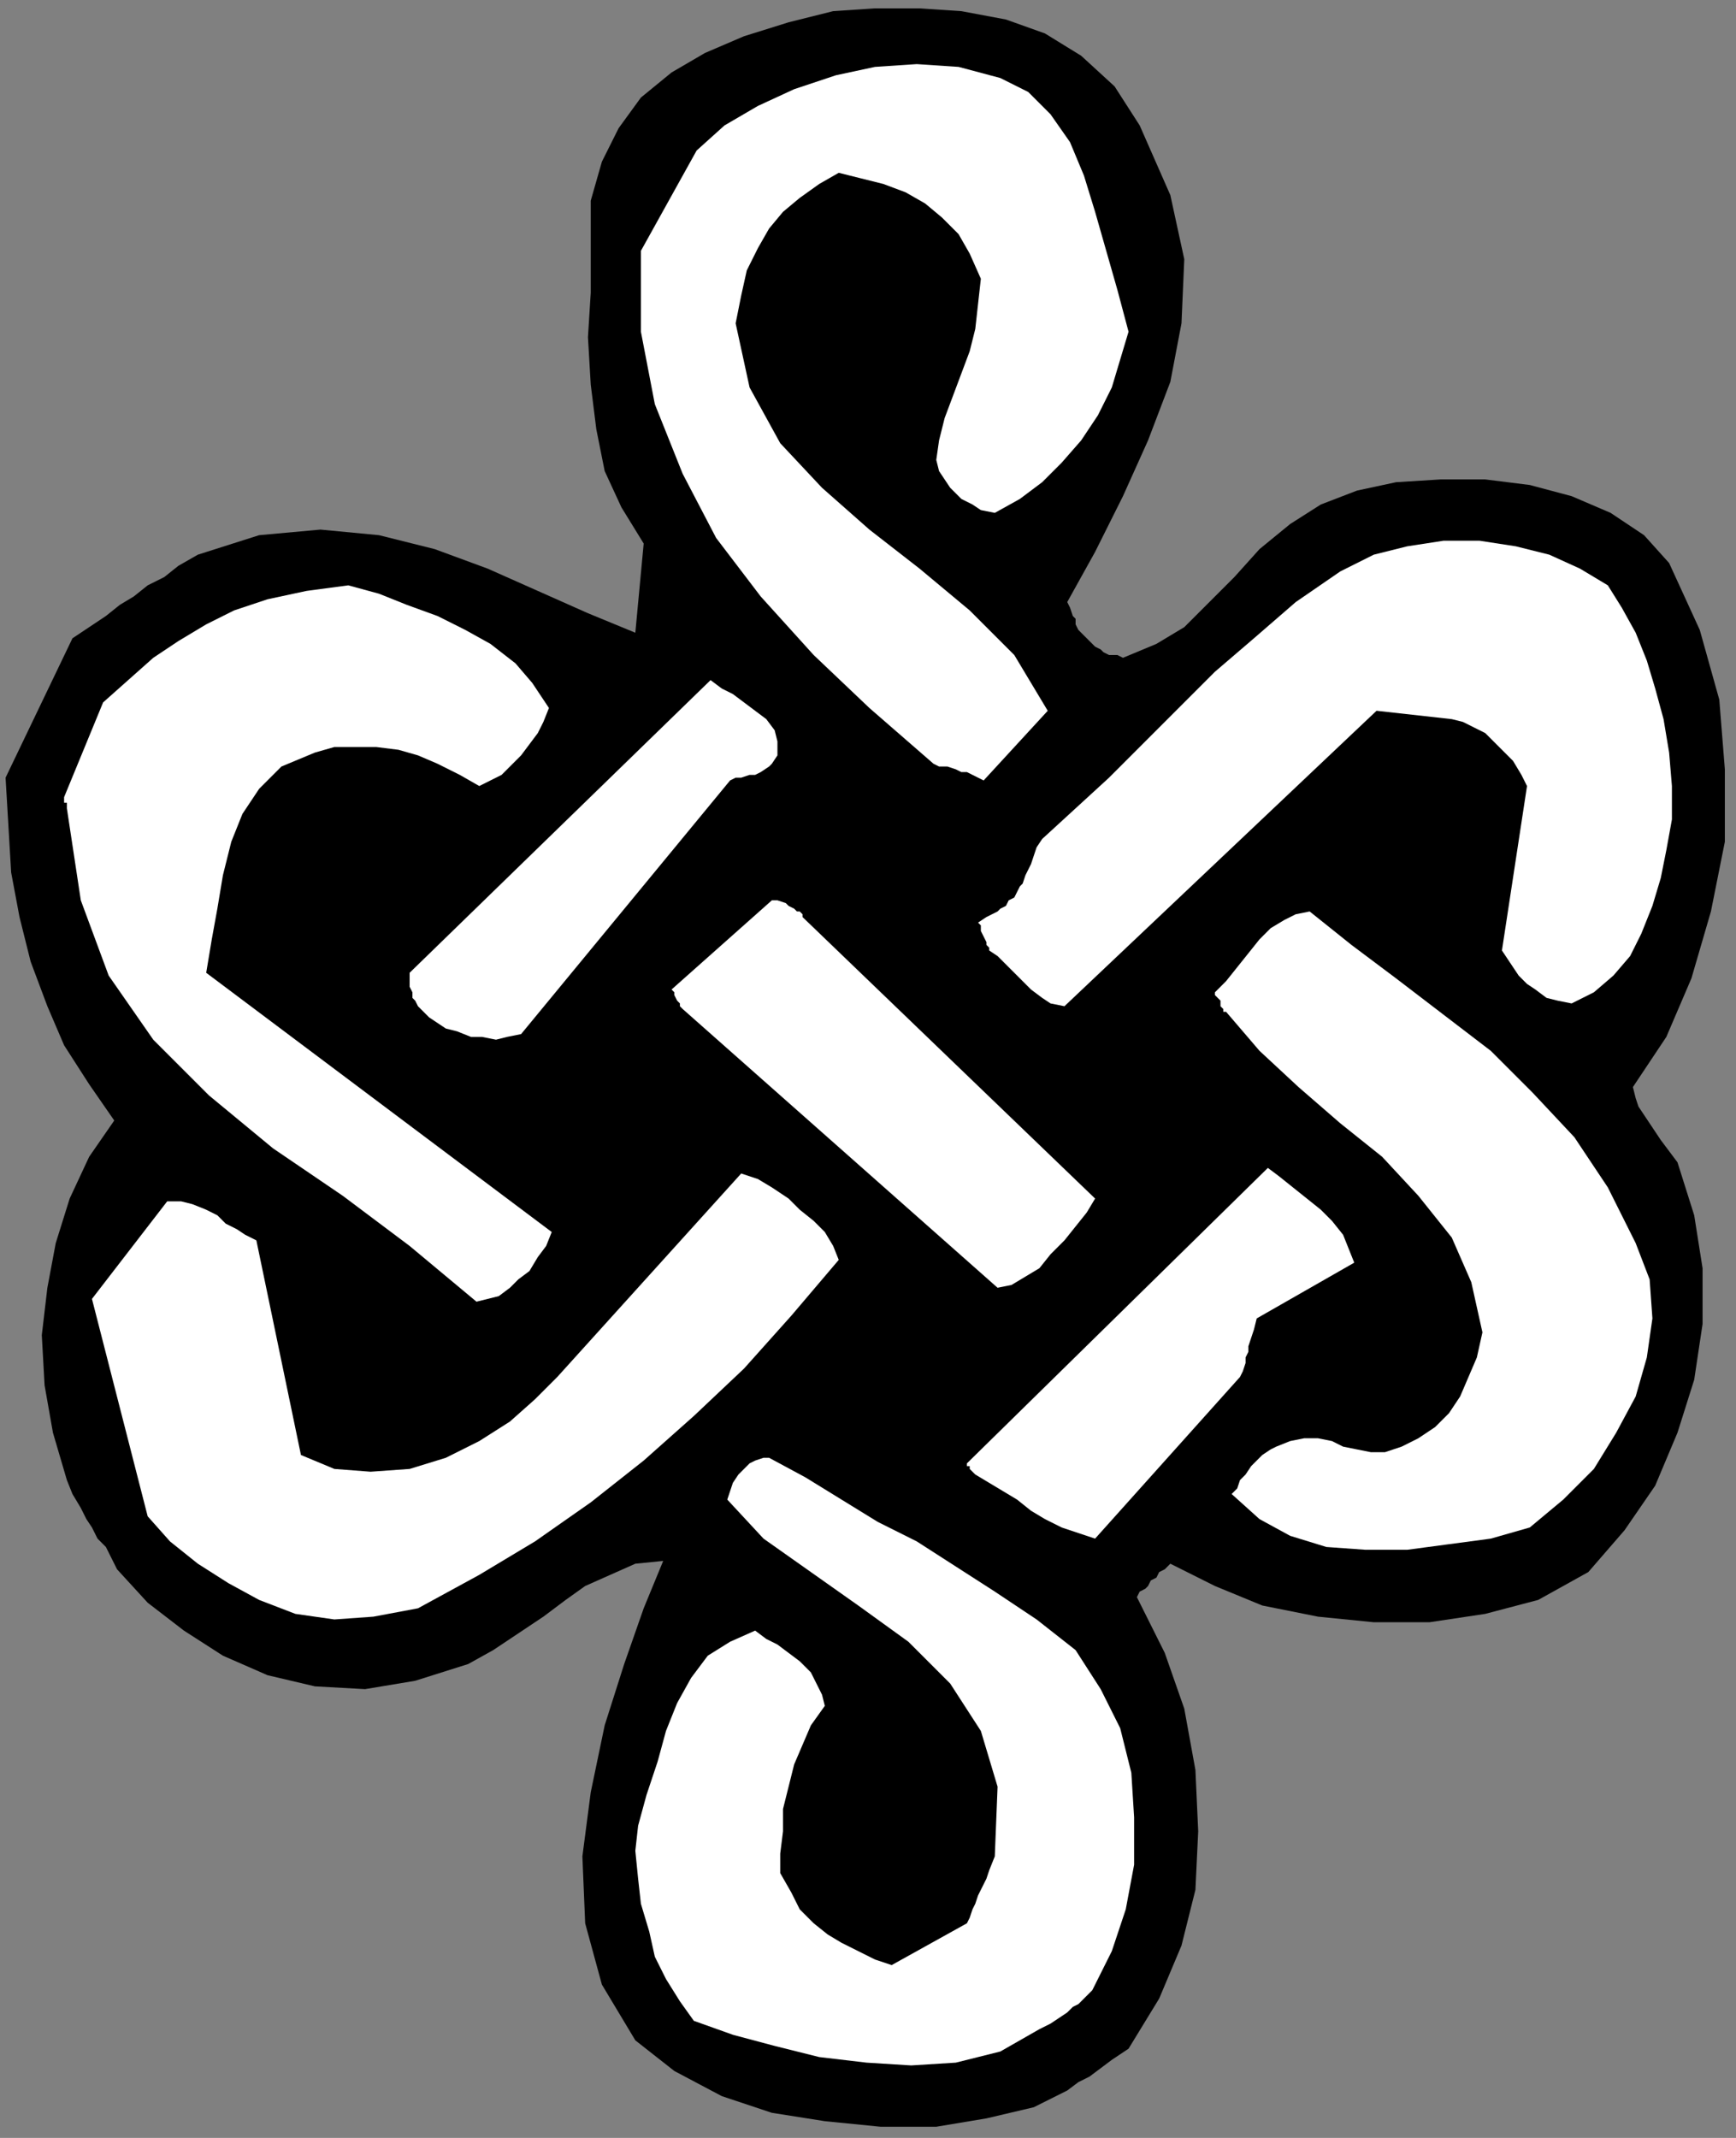 <?xml version="1.0" encoding="UTF-8" standalone="no"?>
<svg
   xmlns:dc="http://purl.org/dc/elements/1.1/"
   xmlns:cc="http://creativecommons.org/ns#"
   xmlns:rdf="http://www.w3.org/1999/02/22-rdf-syntax-ns#"
   xmlns:svg="http://www.w3.org/2000/svg"
   xmlns="http://www.w3.org/2000/svg"
   xmlns:sodipodi="http://sodipodi.sourceforge.net/DTD/sodipodi-0.dtd"
   xmlns:inkscape="http://www.inkscape.org/namespaces/inkscape"
   version="1.0"
   width="164.835mm"
   height="202.935mm"
   id="svg27"
   sodipodi:docname="DSGNN097.WMF">
  <rect width="100%" height="100%" fill="#808080" stroke="none"/>
  <sodipodi:namedview
     pagecolor="#ffffff"
     bordercolor="#666666"
     borderopacity="1"
     objecttolerance="10"
     gridtolerance="10"
     guidetolerance="10"
     inkscape:pageopacity="0"
     inkscape:pageshadow="2"
     inkscape:window-width="640"
     inkscape:window-height="480"
     id="namedview29" />
  <defs
     id="defs3">
    <pattern
       id="WMFhbasepattern"
       patternUnits="userSpaceOnUse"
       width="6"
       height="6"
       x="0"
       y="0" />
  </defs>
  <path
     style="fill:none;stroke:none;"
     d="  M 0,0   L 622,0   L 622,766   L 0,766   z "
     id="path5" />
  <path
     style="fill:#000000;fill-rule:evenodd;fill-opacity:1;stroke:none;"
     d="  M 2,279   L 3,296   L 4,313   L 7,329   L 11,345   L 17,361   L 23,375   L 32,389   L 41,402   L 32,415   L 25,430   L 20,446   L 17,462   L 15,479   L 16,497   L 19,514   L 24,531   L 26,536   L 29,541   L 31,545   L 33,548   L 35,552   L 38,555   L 40,559   L 42,563   L 53,575   L 66,585   L 80,594   L 96,601   L 113,605   L 131,606   L 149,603   L 168,597   L 177,592   L 186,586   L 195,580   L 203,574   L 210,569   L 219,565   L 228,561   L 238,560   L 231,577   L 224,597   L 217,619   L 212,643   L 209,666   L 210,690   L 216,712   L 228,732   L 242,743   L 259,752   L 277,758   L 296,761   L 316,763   L 336,763   L 354,760   L 371,756   L 377,753   L 383,750   L 387,747   L 391,745   L 395,742   L 399,739   L 402,737   L 405,735   L 416,717   L 424,698   L 429,678   L 430,657   L 429,635   L 425,613   L 418,593   L 408,573   L 409,571   L 411,570   L 412,569   L 413,567   L 415,566   L 416,564   L 418,563   L 420,561   L 436,569   L 453,576   L 473,580   L 493,582   L 513,582   L 533,579   L 552,574   L 570,564   L 583,549   L 594,533   L 602,514   L 608,495   L 611,475   L 611,455   L 608,436   L 602,417   L 599,413   L 596,409   L 594,406   L 592,403   L 590,400   L 588,397   L 587,394   L 586,390   L 598,372   L 607,351   L 614,327   L 619,302   L 619,276   L 617,251   L 610,226   L 599,202   L 590,192   L 578,184   L 564,178   L 549,174   L 533,172   L 517,172   L 501,173   L 487,176   L 474,181   L 463,188   L 452,197   L 443,207   L 434,216   L 425,225   L 415,231   L 403,236   L 401,235   L 400,235   L 398,235   L 396,234   L 395,233   L 393,232   L 392,231   L 390,229   L 389,228   L 388,227   L 387,226   L 386,224   L 386,222   L 385,221   L 384,218   L 383,216   L 393,198   L 403,178   L 412,158   L 420,137   L 424,116   L 425,93   L 420,70   L 409,45   L 400,31   L 388,20   L 375,12   L 361,7   L 345,4   L 330,3   L 314,3   L 299,4   L 283,8   L 267,13   L 253,19   L 241,26   L 230,35   L 222,46   L 216,58   L 212,72   L 212,88   L 212,105   L 211,121   L 212,138   L 214,154   L 217,169   L 223,182   L 231,195   L 228,227   L 211,220   L 193,212   L 175,204   L 156,197   L 136,192   L 115,190   L 93,192   L 71,199   L 64,203   L 59,207   L 53,210   L 48,214   L 43,217   L 38,221   L 32,225   L 26,229   L 2,279  z "
     id="path7" />
  <path
     style="fill:#ffffff;fill-rule:evenodd;fill-opacity:1;stroke:none;"
     d="  M 24,290   L 29,323   L 39,350   L 55,373   L 75,393   L 98,412   L 123,429   L 147,447   L 171,467   L 175,466   L 179,465   L 183,462   L 186,459   L 190,456   L 193,451   L 196,447   L 198,442   L 74,349   L 76,337   L 78,326   L 80,314   L 83,302   L 87,292   L 93,283   L 101,275   L 113,270   L 120,268   L 128,268   L 135,268   L 143,269   L 150,271   L 157,274   L 165,278   L 172,282   L 176,280   L 180,278   L 183,275   L 187,271   L 190,267   L 193,263   L 195,259   L 197,254   L 191,245   L 185,238   L 176,231   L 167,226   L 157,221   L 146,217   L 136,213   L 125,210   L 110,212   L 96,215   L 84,219   L 74,224   L 64,230   L 55,236   L 46,244   L 37,252   L 23,286   L 23,287   L 23,287   L 23,288   L 24,288   L 24,289   L 24,290   L 24,290   L 24,290  z "
     id="path9" />
  <path
     style="fill:#ffffff;fill-rule:evenodd;fill-opacity:1;stroke:none;"
     d="  M 33,466   L 53,544   L 61,553   L 71,561   L 82,568   L 93,574   L 106,579   L 120,581   L 134,580   L 150,577   L 172,565   L 192,553   L 212,539   L 231,524   L 249,508   L 267,491   L 284,472   L 301,452   L 299,447   L 296,442   L 292,438   L 287,434   L 283,430   L 277,426   L 272,423   L 266,421   L 200,494   L 192,502   L 183,510   L 172,517   L 160,523   L 147,527   L 133,528   L 120,527   L 108,522   L 92,445   L 88,443   L 85,441   L 81,439   L 78,436   L 74,434   L 69,432   L 65,431   L 60,431   L 33,466  z "
     id="path11" />
  <path
     style="fill:#ffffff;fill-rule:evenodd;fill-opacity:1;stroke:none;"
     d="  M 147,352   L 147,354   L 148,356   L 148,358   L 149,359   L 150,361   L 151,362   L 153,364   L 154,365   L 157,367   L 160,369   L 164,370   L 169,372   L 173,372   L 178,373   L 182,372   L 187,371   L 262,280   L 264,279   L 266,279   L 269,278   L 271,278   L 273,277   L 276,275   L 277,274   L 279,271   L 279,266   L 278,262   L 275,258   L 271,255   L 267,252   L 263,249   L 259,247   L 255,244   L 147,349   L 147,349   L 147,349   L 147,350   L 147,350   L 147,351   L 147,352   L 147,352   L 147,352  z "
     id="path13" />
  <path
     style="fill:#ffffff;fill-rule:evenodd;fill-opacity:1;stroke:none;"
     d="  M 229,655   L 228,664   L 229,674   L 230,683   L 233,693   L 235,702   L 239,710   L 244,718   L 249,725   L 263,730   L 278,734   L 294,738   L 311,740   L 327,741   L 343,740   L 359,736   L 373,728   L 377,726   L 380,724   L 383,722   L 385,720   L 387,719   L 389,717   L 390,716   L 392,714   L 399,700   L 404,685   L 407,669   L 407,652   L 406,636   L 402,620   L 395,606   L 386,592   L 372,581   L 357,571   L 343,562   L 329,553   L 315,546   L 302,538   L 289,530   L 276,523   L 274,523   L 271,524   L 269,525   L 267,527   L 265,529   L 263,532   L 262,535   L 261,538   L 274,552   L 291,564   L 308,576   L 326,589   L 341,604   L 352,621   L 358,641   L 357,666   L 355,671   L 354,674   L 352,678   L 351,680   L 350,683   L 349,685   L 348,688   L 347,690   L 320,705   L 314,703   L 308,700   L 302,697   L 297,694   L 292,690   L 287,685   L 284,679   L 280,672   L 280,665   L 281,657   L 281,649   L 283,641   L 285,633   L 288,626   L 291,619   L 296,612   L 295,608   L 293,604   L 291,600   L 287,596   L 283,593   L 279,590   L 275,588   L 271,585   L 262,589   L 254,594   L 248,602   L 243,611   L 239,621   L 236,632   L 232,644   L 229,655  z "
     id="path15" />
  <path
     style="fill:#ffffff;fill-rule:evenodd;fill-opacity:1;stroke:none;"
     d="  M 230,90   L 230,119   L 235,145   L 245,170   L 257,193   L 273,214   L 292,235   L 312,254   L 335,274   L 337,275   L 340,275   L 343,276   L 345,277   L 347,277   L 349,278   L 351,279   L 353,280   L 376,255   L 364,235   L 348,219   L 330,204   L 312,190   L 295,175   L 280,159   L 269,139   L 264,116   L 266,106   L 268,97   L 272,89   L 276,82   L 281,76   L 287,71   L 294,66   L 301,62   L 309,64   L 317,66   L 325,69   L 332,73   L 338,78   L 344,84   L 348,91   L 352,100   L 351,109   L 350,118   L 348,126   L 345,134   L 342,142   L 339,150   L 337,158   L 336,165   L 337,169   L 339,172   L 341,175   L 343,177   L 345,179   L 349,181   L 352,183   L 357,184   L 366,179   L 374,173   L 381,166   L 388,158   L 394,149   L 399,139   L 402,129   L 405,119   L 401,104   L 397,90   L 393,76   L 389,63   L 384,51   L 377,41   L 369,33   L 359,28   L 344,24   L 329,23   L 314,24   L 300,27   L 285,32   L 272,38   L 260,45   L 250,54   L 230,90  z "
     id="path17" />
  <path
     style="fill:#ffffff;fill-rule:evenodd;fill-opacity:1;stroke:none;"
     d="  M 245,362   L 358,462   L 363,461   L 368,458   L 373,455   L 377,450   L 382,445   L 386,440   L 390,435   L 393,430   L 288,329   L 288,328   L 287,327   L 286,327   L 285,326   L 283,325   L 282,324   L 279,323   L 277,323   L 241,355   L 241,355   L 242,356   L 242,357   L 243,359   L 244,360   L 244,361   L 245,362   L 245,362  z "
     id="path19" />
  <path
     style="fill:#ffffff;fill-rule:evenodd;fill-opacity:1;stroke:none;"
     d="  M 350,529   L 355,532   L 360,535   L 365,538   L 370,542   L 375,545   L 381,548   L 387,550   L 393,552   L 445,494   L 446,492   L 447,489   L 447,487   L 448,485   L 448,483   L 449,480   L 450,477   L 451,473   L 486,453   L 484,448   L 482,443   L 478,438   L 474,434   L 469,430   L 464,426   L 459,422   L 455,419   L 347,525   L 347,525   L 347,526   L 348,526   L 348,527   L 349,528   L 349,528   L 350,529   L 350,529  z "
     id="path21" />
  <path
     style="fill:#ffffff;fill-rule:evenodd;fill-opacity:1;stroke:none;"
     d="  M 355,341   L 358,343   L 361,346   L 364,349   L 367,352   L 370,355   L 374,358   L 377,360   L 382,361   L 494,255   L 521,258   L 525,259   L 529,261   L 533,263   L 536,266   L 540,270   L 543,273   L 546,278   L 548,282   L 539,341   L 541,344   L 543,347   L 545,350   L 548,353   L 551,355   L 555,358   L 559,359   L 564,360   L 572,356   L 579,350   L 585,343   L 589,335   L 593,325   L 596,315   L 598,305   L 600,294   L 600,282   L 599,270   L 597,258   L 594,247   L 591,237   L 587,227   L 582,218   L 577,210   L 567,204   L 556,199   L 544,196   L 531,194   L 518,194   L 505,196   L 493,199   L 481,205   L 465,216   L 450,229   L 436,241   L 423,254   L 410,267   L 398,279   L 386,290   L 374,301   L 372,304   L 371,307   L 370,310   L 369,312   L 368,314   L 367,317   L 366,318   L 365,320   L 364,322   L 362,323   L 361,325   L 359,326   L 358,327   L 356,328   L 354,329   L 351,331   L 351,331   L 352,332   L 352,334   L 353,336   L 354,338   L 354,339   L 355,340   L 355,341  z "
     id="path23" />
  <path
     style="fill:#ffffff;fill-rule:evenodd;fill-opacity:1;stroke:none;"
     d="  M 440,363   L 452,377   L 466,390   L 481,403   L 496,415   L 509,429   L 521,444   L 528,460   L 532,478   L 530,487   L 527,494   L 524,501   L 520,507   L 515,512   L 509,516   L 503,519   L 497,521   L 492,521   L 487,520   L 482,519   L 478,517   L 473,516   L 468,516   L 463,517   L 458,519   L 456,520   L 453,522   L 451,524   L 449,526   L 447,529   L 445,531   L 444,534   L 442,536   L 452,545   L 463,551   L 476,555   L 490,556   L 505,556   L 520,554   L 535,552   L 549,548   L 561,538   L 572,527   L 580,514   L 587,501   L 591,487   L 593,473   L 592,459   L 587,446   L 577,426   L 565,408   L 550,392   L 535,377   L 518,364   L 501,351   L 485,339   L 470,327   L 465,328   L 461,330   L 456,333   L 452,337   L 448,342   L 444,347   L 440,352   L 436,356   L 436,356   L 436,357   L 437,358   L 438,359   L 438,361   L 439,362   L 439,363   L 440,363  z "
     id="path25" />
</svg>
